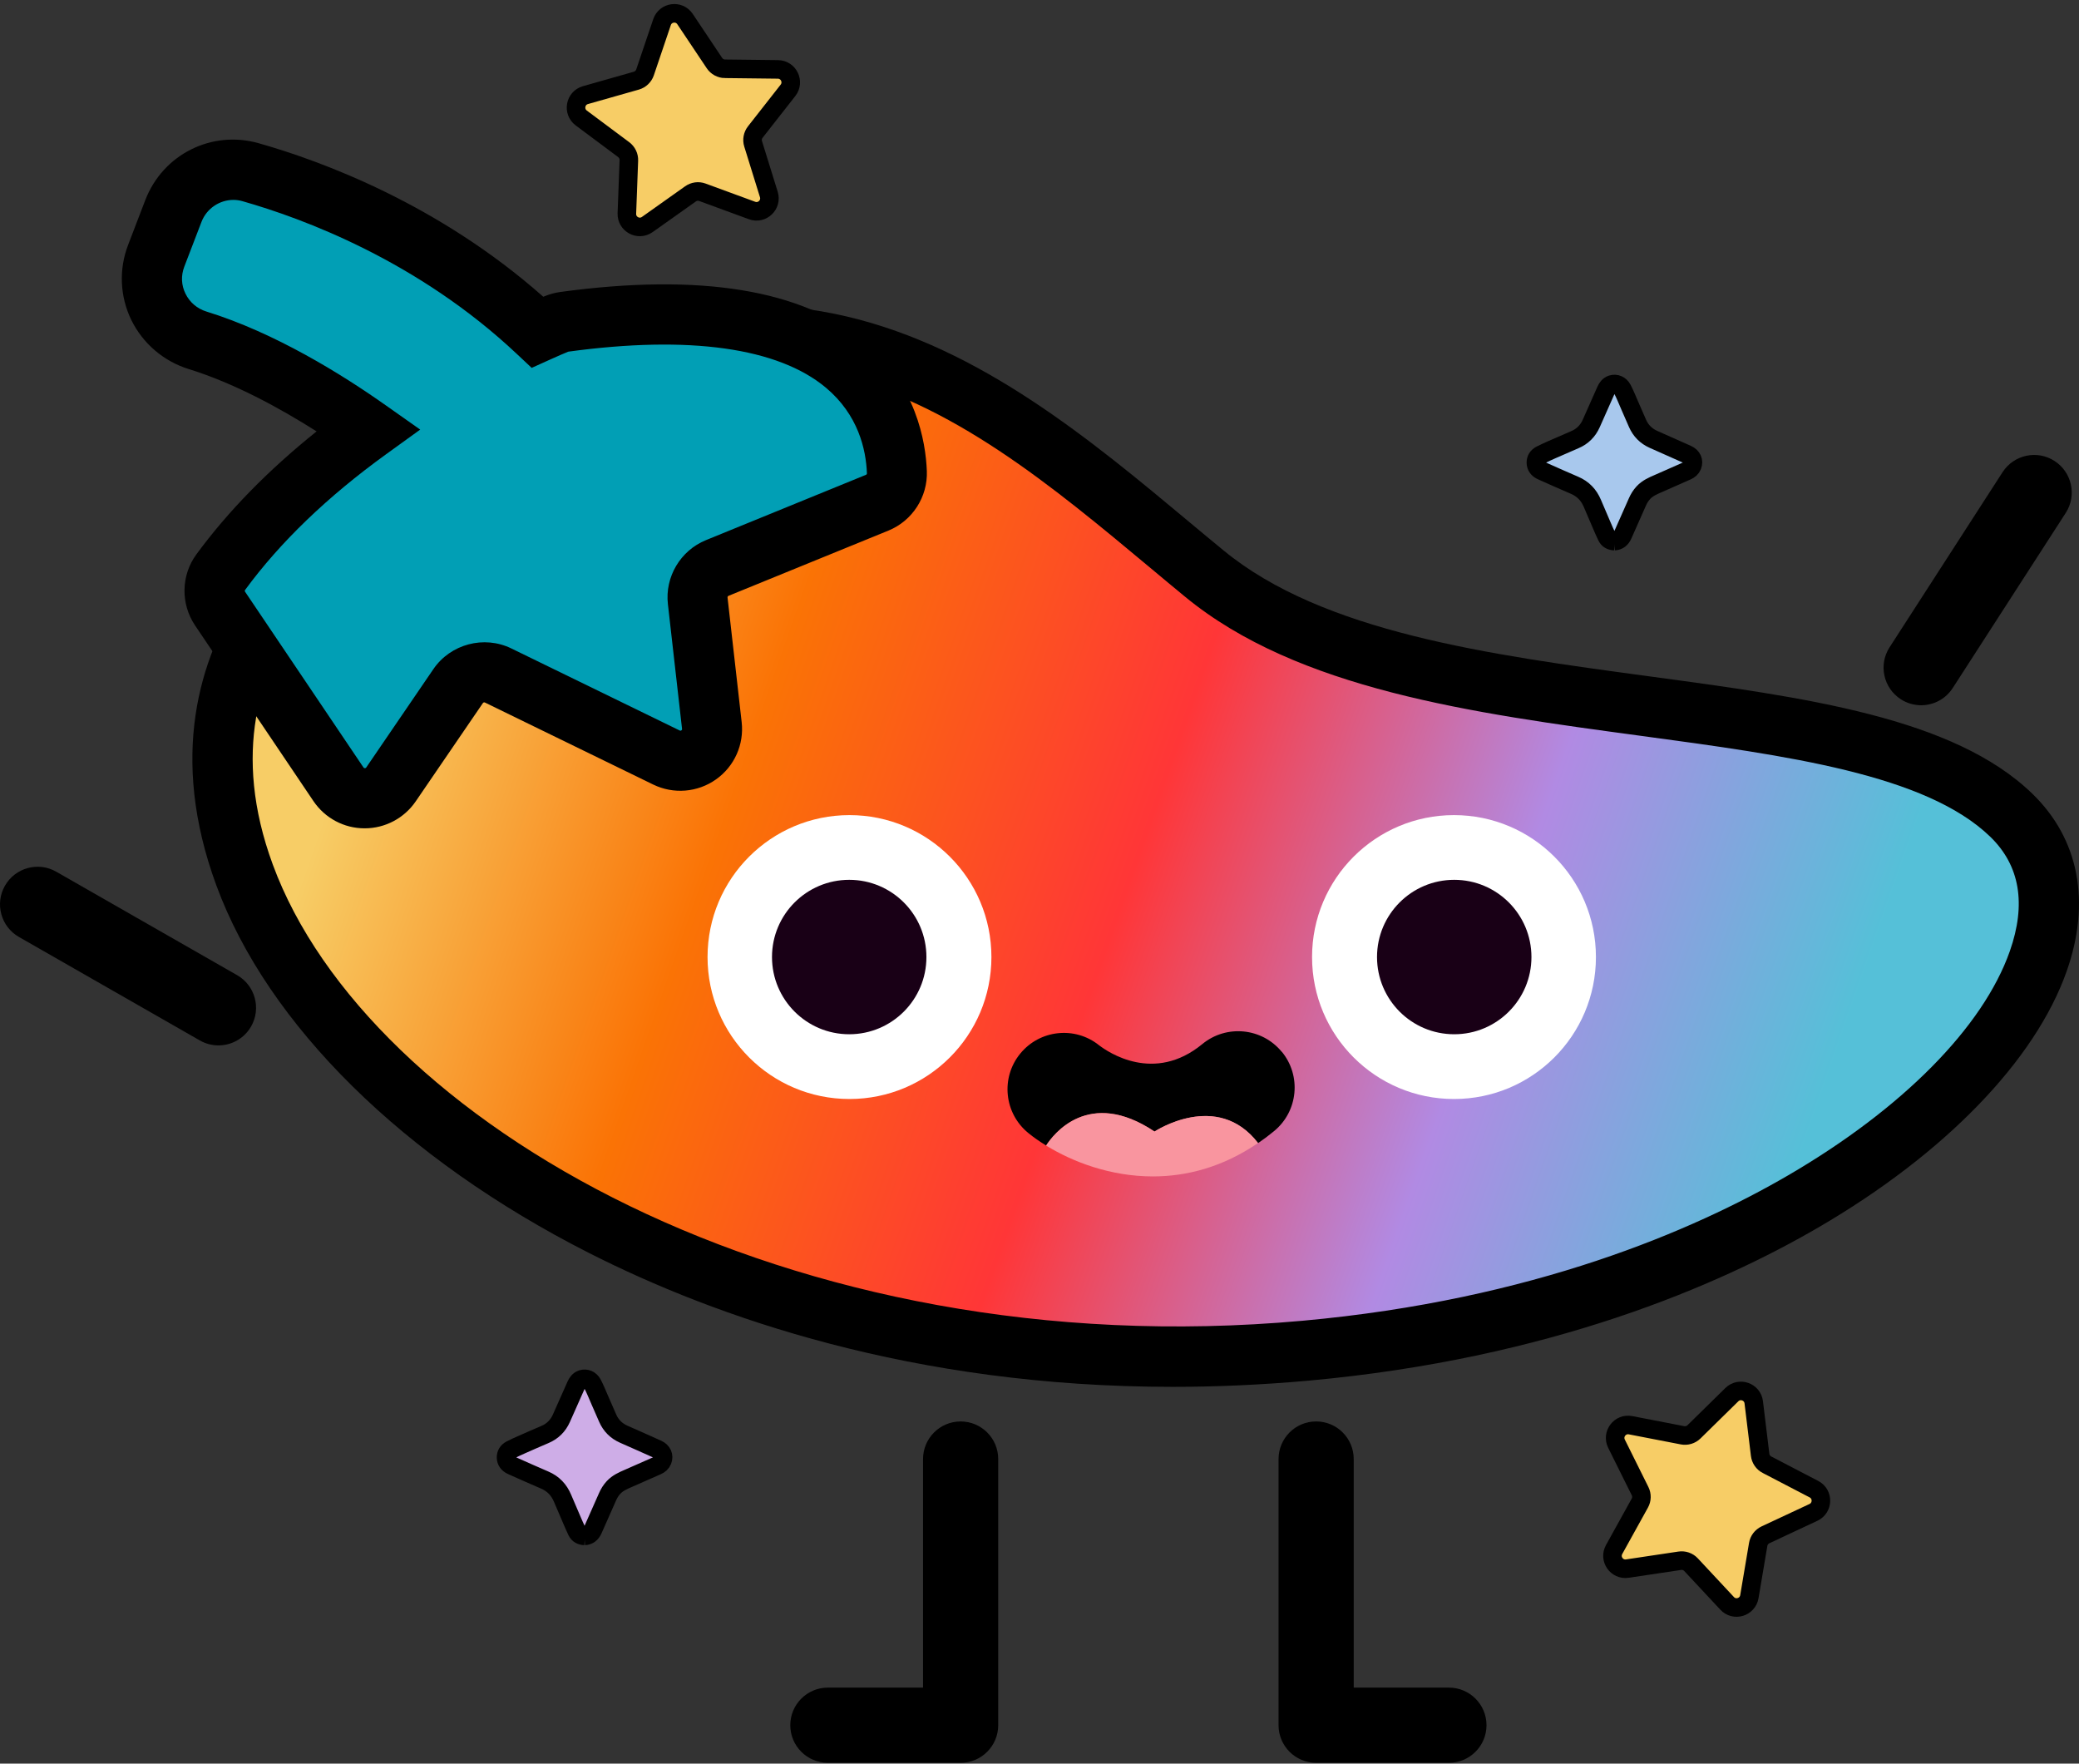 <svg width="112" height="95" viewBox="0 0 112 95" fill="none" xmlns="http://www.w3.org/2000/svg">
  <rect x="0" y="0" width="112" height="95" fill="#333333" stroke="none"/>
  <path d="M46.31 59.35C50.533 59.35 53.957 55.927 53.957 51.704C53.957 47.481 50.533 44.057 46.31 44.057C42.087 44.057 38.664 47.481 38.664 51.704C38.664 55.927 42.087 59.35 46.31 59.35Z" fill="white"/>
  <path d="M46.323 55.862C48.62 55.862 50.483 54 50.483 51.703C50.483 49.406 48.62 47.543 46.323 47.543C44.026 47.543 42.164 49.406 42.164 51.703C42.164 54 44.026 55.862 46.323 55.862Z" fill="#190016"/>
  <path d="M78.876 57.888C83.1 57.888 86.523 54.464 86.523 50.241C86.523 46.018 83.1 42.594 78.876 42.594C74.653 42.594 71.23 46.018 71.23 50.241C71.23 54.464 74.653 57.888 78.876 57.888Z" fill="white"/>
  <path d="M78.862 54.4C81.159 54.4 83.021 52.537 83.021 50.24C83.021 47.943 81.159 46.081 78.862 46.081C76.565 46.081 74.702 47.943 74.702 50.24C74.702 52.537 76.565 54.4 78.862 54.4Z" fill="#190016"/>
  <path d="M62.946 64.57C57.151 64.57 52.841 61.33 52.776 61.278C52.068 60.731 51.934 59.714 52.481 59.005C53.028 58.297 54.04 58.163 54.749 58.71C55.085 58.965 63.052 64.878 71.221 58.159C71.913 57.592 72.934 57.689 73.501 58.382C74.068 59.074 73.971 60.095 73.278 60.662C69.69 63.614 66.097 64.57 62.946 64.57Z" fill="black"/>
  <path d="M20.544 26.945C20.544 26.945 8.167 33.534 13.165 47.126C18.163 60.719 40.565 75.445 70.309 72.756C100.053 70.067 116.323 51.634 108.336 43.907C100.349 36.179 75.91 39.994 64.857 30.885C53.804 21.776 41.342 9.379 20.541 26.941L20.544 26.945Z" fill="url(#paint0_linear_82_9630)"/>
  <path d="M63.172 74.705C49.154 74.705 38.522 70.938 31.734 67.495C21.738 62.425 14.42 55.203 11.654 47.69C6.567 33.859 18.053 26.536 19.62 25.617C40.268 8.262 53.48 19.282 64.099 28.144C64.707 28.65 65.306 29.152 65.906 29.642C71.264 34.057 80.198 35.264 88.842 36.431C97.274 37.569 105.237 38.646 109.481 42.749C111.996 45.183 112.657 48.585 111.332 52.328C109.635 57.131 104.763 62.157 97.967 66.114C92.612 69.233 83.495 73.194 70.474 74.373C67.951 74.599 65.517 74.705 63.18 74.705H63.172ZM21.317 28.375C20.864 28.622 10.256 34.503 14.695 46.568C19.762 60.343 42.407 73.656 70.174 71.144C82.604 70.019 91.26 66.264 96.33 63.312C102.474 59.735 106.828 55.337 108.27 51.246C109.169 48.694 108.817 46.621 107.221 45.074C103.746 41.712 96.294 40.703 88.404 39.638C79.312 38.411 69.911 37.139 63.84 32.142C63.236 31.647 62.633 31.141 62.021 30.631C51.309 21.696 40.236 12.454 21.601 28.184L21.467 28.294L21.317 28.375Z" fill="black"/>
  <path d="M30.385 17.336C30.239 17.357 30.098 17.393 29.96 17.45C29.753 17.535 29.405 17.68 28.944 17.891C23.456 12.723 17.145 10.313 13.484 9.276C11.771 8.79 9.969 9.706 9.333 11.37L8.405 13.788C7.688 15.664 8.713 17.737 10.629 18.333C14.071 19.398 17.477 21.496 19.835 23.16C17.02 25.194 14.132 27.753 11.876 30.827C11.451 31.407 11.443 32.188 11.844 32.783L18.223 42.249C18.895 43.249 20.369 43.253 21.046 42.257L24.663 36.959C25.14 36.259 26.06 36.016 26.821 36.388L35.889 40.807C37.1 41.398 38.486 40.418 38.332 39.081L37.57 32.37C37.485 31.609 37.915 30.888 38.619 30.596L47.234 27.081C47.898 26.809 48.324 26.157 48.295 25.441C48.182 22.444 46.306 15.165 30.381 17.34L30.385 17.336Z" fill="#019FB5"/>
  <path d="M19.648 44.619H19.636C18.53 44.619 17.505 44.068 16.886 43.153L10.507 33.688C9.725 32.525 9.753 30.99 10.575 29.869C12.273 27.552 14.447 25.328 17.056 23.238C15.059 21.971 12.605 20.634 10.158 19.877C8.814 19.46 7.688 18.496 7.072 17.232C6.46 15.976 6.396 14.51 6.898 13.202L7.825 10.784C8.773 8.314 11.402 6.997 13.933 7.714C17.291 8.666 23.617 10.983 29.267 15.985C29.295 15.972 29.324 15.96 29.352 15.952C29.619 15.843 29.895 15.77 30.178 15.729C37.716 14.701 43.232 15.6 46.573 18.407C49.352 20.739 49.87 23.773 49.931 25.377C49.983 26.766 49.153 28.054 47.861 28.581L39.246 32.096C39.21 32.112 39.19 32.149 39.194 32.185L39.955 38.896C40.093 40.103 39.562 41.286 38.57 41.986C37.578 42.687 36.286 42.792 35.192 42.262L26.124 37.843C26.084 37.823 26.039 37.839 26.015 37.872L22.394 43.169C21.774 44.076 20.745 44.619 19.648 44.619ZM12.572 10.768C11.835 10.768 11.134 11.226 10.855 11.951L9.927 14.368C9.745 14.846 9.765 15.361 9.992 15.819C10.219 16.284 10.62 16.628 11.122 16.782C14.804 17.921 18.408 20.156 20.782 21.833L22.637 23.141L20.798 24.47C17.639 26.754 15.083 29.212 13.2 31.784C13.184 31.808 13.184 31.849 13.204 31.877L19.583 41.343C19.583 41.343 19.607 41.379 19.656 41.379C19.7 41.379 19.717 41.355 19.729 41.343L23.346 36.045C24.269 34.692 26.075 34.21 27.55 34.931L36.618 39.35C36.642 39.362 36.667 39.37 36.707 39.342C36.748 39.313 36.748 39.285 36.743 39.261L35.982 32.55C35.812 31.075 36.658 29.654 38.032 29.095L46.646 25.579C46.683 25.563 46.703 25.535 46.703 25.502C46.654 24.202 46.233 22.347 44.5 20.889C41.924 18.727 37.128 18.054 30.628 18.941C30.628 18.941 30.612 18.941 30.599 18.949C30.405 19.03 30.073 19.168 29.631 19.37L28.643 19.816L27.853 19.075C22.511 14.044 16.294 11.756 13.062 10.837C12.904 10.792 12.742 10.768 12.58 10.768H12.572Z" fill="black"/>
  <path d="M51.751 94.956H44.599C43.481 94.956 42.574 94.049 42.574 92.931C42.574 91.813 43.481 90.906 44.599 90.906H49.726V78.594C49.726 77.476 50.633 76.569 51.751 76.569C52.869 76.569 53.776 77.476 53.776 78.594V92.931C53.776 94.049 52.869 94.956 51.751 94.956Z" fill="black"/>
  <path d="M78.056 94.956H70.903C69.785 94.956 68.878 94.049 68.878 92.931V78.594C68.878 77.476 69.785 76.568 70.903 76.568C72.021 76.568 72.928 77.476 72.928 78.594V90.906H78.056C79.174 90.906 80.081 91.813 80.081 92.931C80.081 94.049 79.174 94.956 78.056 94.956Z" fill="black"/>
  <path d="M103.497 37.99C103.12 37.99 102.74 37.885 102.399 37.666C101.46 37.058 101.188 35.807 101.796 34.867L107.883 25.434C108.491 24.495 109.742 24.223 110.682 24.831C111.622 25.438 111.893 26.69 111.285 27.63L105.198 37.062C104.809 37.662 104.161 37.99 103.493 37.99H103.497Z" fill="black"/>
  <path d="M11.77 56.312C11.43 56.312 11.081 56.227 10.765 56.045L1.021 50.472C0.049 49.917 -0.287 48.678 0.267 47.71C0.822 46.738 2.062 46.401 3.03 46.956L12.774 52.529C13.746 53.084 14.082 54.324 13.528 55.291C13.155 55.944 12.47 56.312 11.77 56.312Z" fill="black"/>
  <path d="M45.763 59.2C49.987 59.2 53.41 55.777 53.41 51.553C53.41 47.33 49.987 43.907 45.763 43.907C41.54 43.907 38.117 47.33 38.117 51.553C38.117 55.777 41.54 59.2 45.763 59.2Z" fill="white"/>
  <path d="M45.749 55.712C48.046 55.712 49.908 53.85 49.908 51.553C49.908 49.255 48.046 47.393 45.749 47.393C43.452 47.393 41.589 49.255 41.589 51.553C41.589 53.85 43.452 55.712 45.749 55.712Z" fill="#190016"/>
  <path d="M78.33 59.2C82.553 59.2 85.976 55.777 85.976 51.553C85.976 47.33 82.553 43.907 78.33 43.907C74.106 43.907 70.683 47.33 70.683 51.553C70.683 55.777 74.106 59.2 78.33 59.2Z" fill="white"/>
  <path d="M78.342 55.712C80.64 55.712 82.502 53.85 82.502 51.553C82.502 49.255 80.64 47.393 78.342 47.393C76.045 47.393 74.183 49.255 74.183 51.553C74.183 53.85 76.045 55.712 78.342 55.712Z" fill="#190016"/>
  <path d="M69.05 56.657C67.985 55.361 66.069 55.174 64.773 56.239C62.177 58.378 59.694 56.677 59.208 56.304C57.908 55.263 56.013 55.466 54.96 56.758C53.898 58.058 54.097 59.974 55.397 61.031C55.668 61.254 55.996 61.484 56.361 61.707C56.73 61.132 58.637 58.576 62.201 60.954C62.201 60.954 65.571 58.71 67.778 61.574C68.066 61.379 68.353 61.164 68.637 60.929C69.933 59.864 70.119 57.949 69.054 56.653L69.05 56.657Z" fill="black"/>
  <path d="M62.195 60.952C58.631 58.575 56.724 61.13 56.355 61.706C57.764 62.576 59.81 63.37 62.11 63.37C63.904 63.37 65.853 62.884 67.772 61.572C65.569 58.708 62.195 60.952 62.195 60.952Z" fill="#F9959F"/>
  <path d="M39.06 3.705L41.91 3.738C42.488 3.746 42.806 4.412 42.45 4.867L40.69 7.112C40.549 7.293 40.504 7.531 40.573 7.75L41.419 10.476C41.591 11.028 41.056 11.539 40.514 11.339L37.839 10.357C37.624 10.277 37.383 10.311 37.197 10.444L34.87 12.094C34.398 12.428 33.75 12.077 33.771 11.499L33.878 8.646C33.888 8.416 33.782 8.197 33.598 8.059L31.313 6.355C30.85 6.009 30.984 5.281 31.539 5.124L34.281 4.345C34.501 4.281 34.676 4.114 34.75 3.897L35.665 1.192C35.85 0.645 36.582 0.547 36.903 1.026L38.488 3.397C38.616 3.588 38.829 3.704 39.058 3.707L39.06 3.705Z" fill="#F7CD66" stroke="black" stroke-miterlimit="10" stroke-linecap="round"/>
  <path d="M95.194 78.901L97.722 80.217C98.234 80.484 98.217 81.223 97.693 81.468L95.109 82.676C94.902 82.775 94.755 82.966 94.717 83.194L94.242 86.008C94.146 86.578 93.438 86.792 93.045 86.369L91.101 84.285C90.946 84.117 90.715 84.038 90.489 84.073L87.668 84.495C87.096 84.58 86.676 83.975 86.956 83.468L88.339 80.971C88.452 80.769 88.456 80.526 88.354 80.321L87.085 77.768C86.828 77.251 87.275 76.661 87.841 76.772L90.64 77.314C90.865 77.357 91.097 77.287 91.261 77.126L93.298 75.126C93.711 74.721 94.408 74.964 94.478 75.537L94.822 78.368C94.85 78.596 94.988 78.795 95.191 78.901L95.194 78.901Z" fill="#F7CD66" stroke="black" stroke-miterlimit="10" stroke-linecap="round"/>
  <path d="M31.499 82.733C31.304 82.726 31.162 82.652 31.082 82.491C30.982 82.287 30.894 82.077 30.803 81.868C30.637 81.481 30.468 81.095 30.306 80.707C30.114 80.249 29.801 79.92 29.34 79.724C28.778 79.486 28.223 79.233 27.663 78.986C27.62 78.967 27.579 78.949 27.537 78.927C27.37 78.843 27.269 78.708 27.262 78.519C27.255 78.328 27.35 78.182 27.513 78.095C27.711 77.991 27.915 77.901 28.119 77.811C28.53 77.629 28.943 77.447 29.358 77.271C29.771 77.096 30.063 76.801 30.244 76.396C30.508 75.808 30.768 75.218 31.029 74.628C31.097 74.475 31.187 74.348 31.352 74.294C31.57 74.224 31.802 74.323 31.916 74.54C32.072 74.835 32.19 75.146 32.326 75.451C32.464 75.763 32.6 76.076 32.736 76.389C32.911 76.79 33.201 77.078 33.599 77.255C34.203 77.524 34.809 77.788 35.411 78.061C35.68 78.183 35.784 78.424 35.688 78.67C35.634 78.808 35.528 78.896 35.396 78.953C34.881 79.182 34.364 79.412 33.847 79.636C33.559 79.76 33.275 79.886 33.055 80.122C32.915 80.272 32.81 80.442 32.728 80.63C32.468 81.22 32.206 81.808 31.945 82.399C31.855 82.601 31.708 82.722 31.496 82.733H31.499Z" fill="#CEADE7" stroke="black" stroke-miterlimit="10"/>
  <path d="M86.979 29.147C86.784 29.14 86.642 29.066 86.562 28.905C86.462 28.701 86.374 28.491 86.283 28.282C86.117 27.895 85.948 27.509 85.786 27.12C85.594 26.663 85.281 26.333 84.82 26.138C84.258 25.9 83.703 25.647 83.143 25.4C83.1 25.38 83.059 25.362 83.017 25.341C82.85 25.256 82.749 25.122 82.742 24.932C82.735 24.741 82.83 24.596 82.993 24.509C83.191 24.405 83.395 24.315 83.599 24.224C84.01 24.043 84.423 23.861 84.838 23.685C85.251 23.51 85.543 23.215 85.724 22.81C85.988 22.221 86.248 21.632 86.509 21.042C86.577 20.889 86.667 20.762 86.832 20.707C87.05 20.637 87.282 20.737 87.396 20.954C87.552 21.248 87.67 21.56 87.806 21.865C87.944 22.176 88.08 22.49 88.216 22.803C88.391 23.204 88.681 23.492 89.079 23.669C89.683 23.938 90.288 24.202 90.891 24.475C91.16 24.597 91.264 24.837 91.168 25.084C91.114 25.221 91.008 25.309 90.876 25.367C90.361 25.596 89.844 25.825 89.327 26.05C89.039 26.174 88.755 26.299 88.535 26.535C88.395 26.686 88.29 26.856 88.208 27.044C87.948 27.634 87.686 28.222 87.424 28.813C87.335 29.015 87.188 29.136 86.976 29.147H86.979Z" fill="#A8C8ED" stroke="black" stroke-miterlimit="10"/>
  <defs>
    <linearGradient id="paint0_linear_82_9630" x1="107.643" y1="58.293" x2="16.447" y2="26.327" gradientUnits="userSpaceOnUse">
      <stop offset="0.09" stop-color="#55C0D8"/>
      <stop offset="0.288" stop-color="#B18AE3"/>
      <stop offset="0.494" stop-color="#FF3637"/>
      <stop offset="0.718" stop-color="#FA7305"/>
      <stop offset="0.93" stop-color="#F7CD66"/>
    </linearGradient>
  </defs>
</svg>